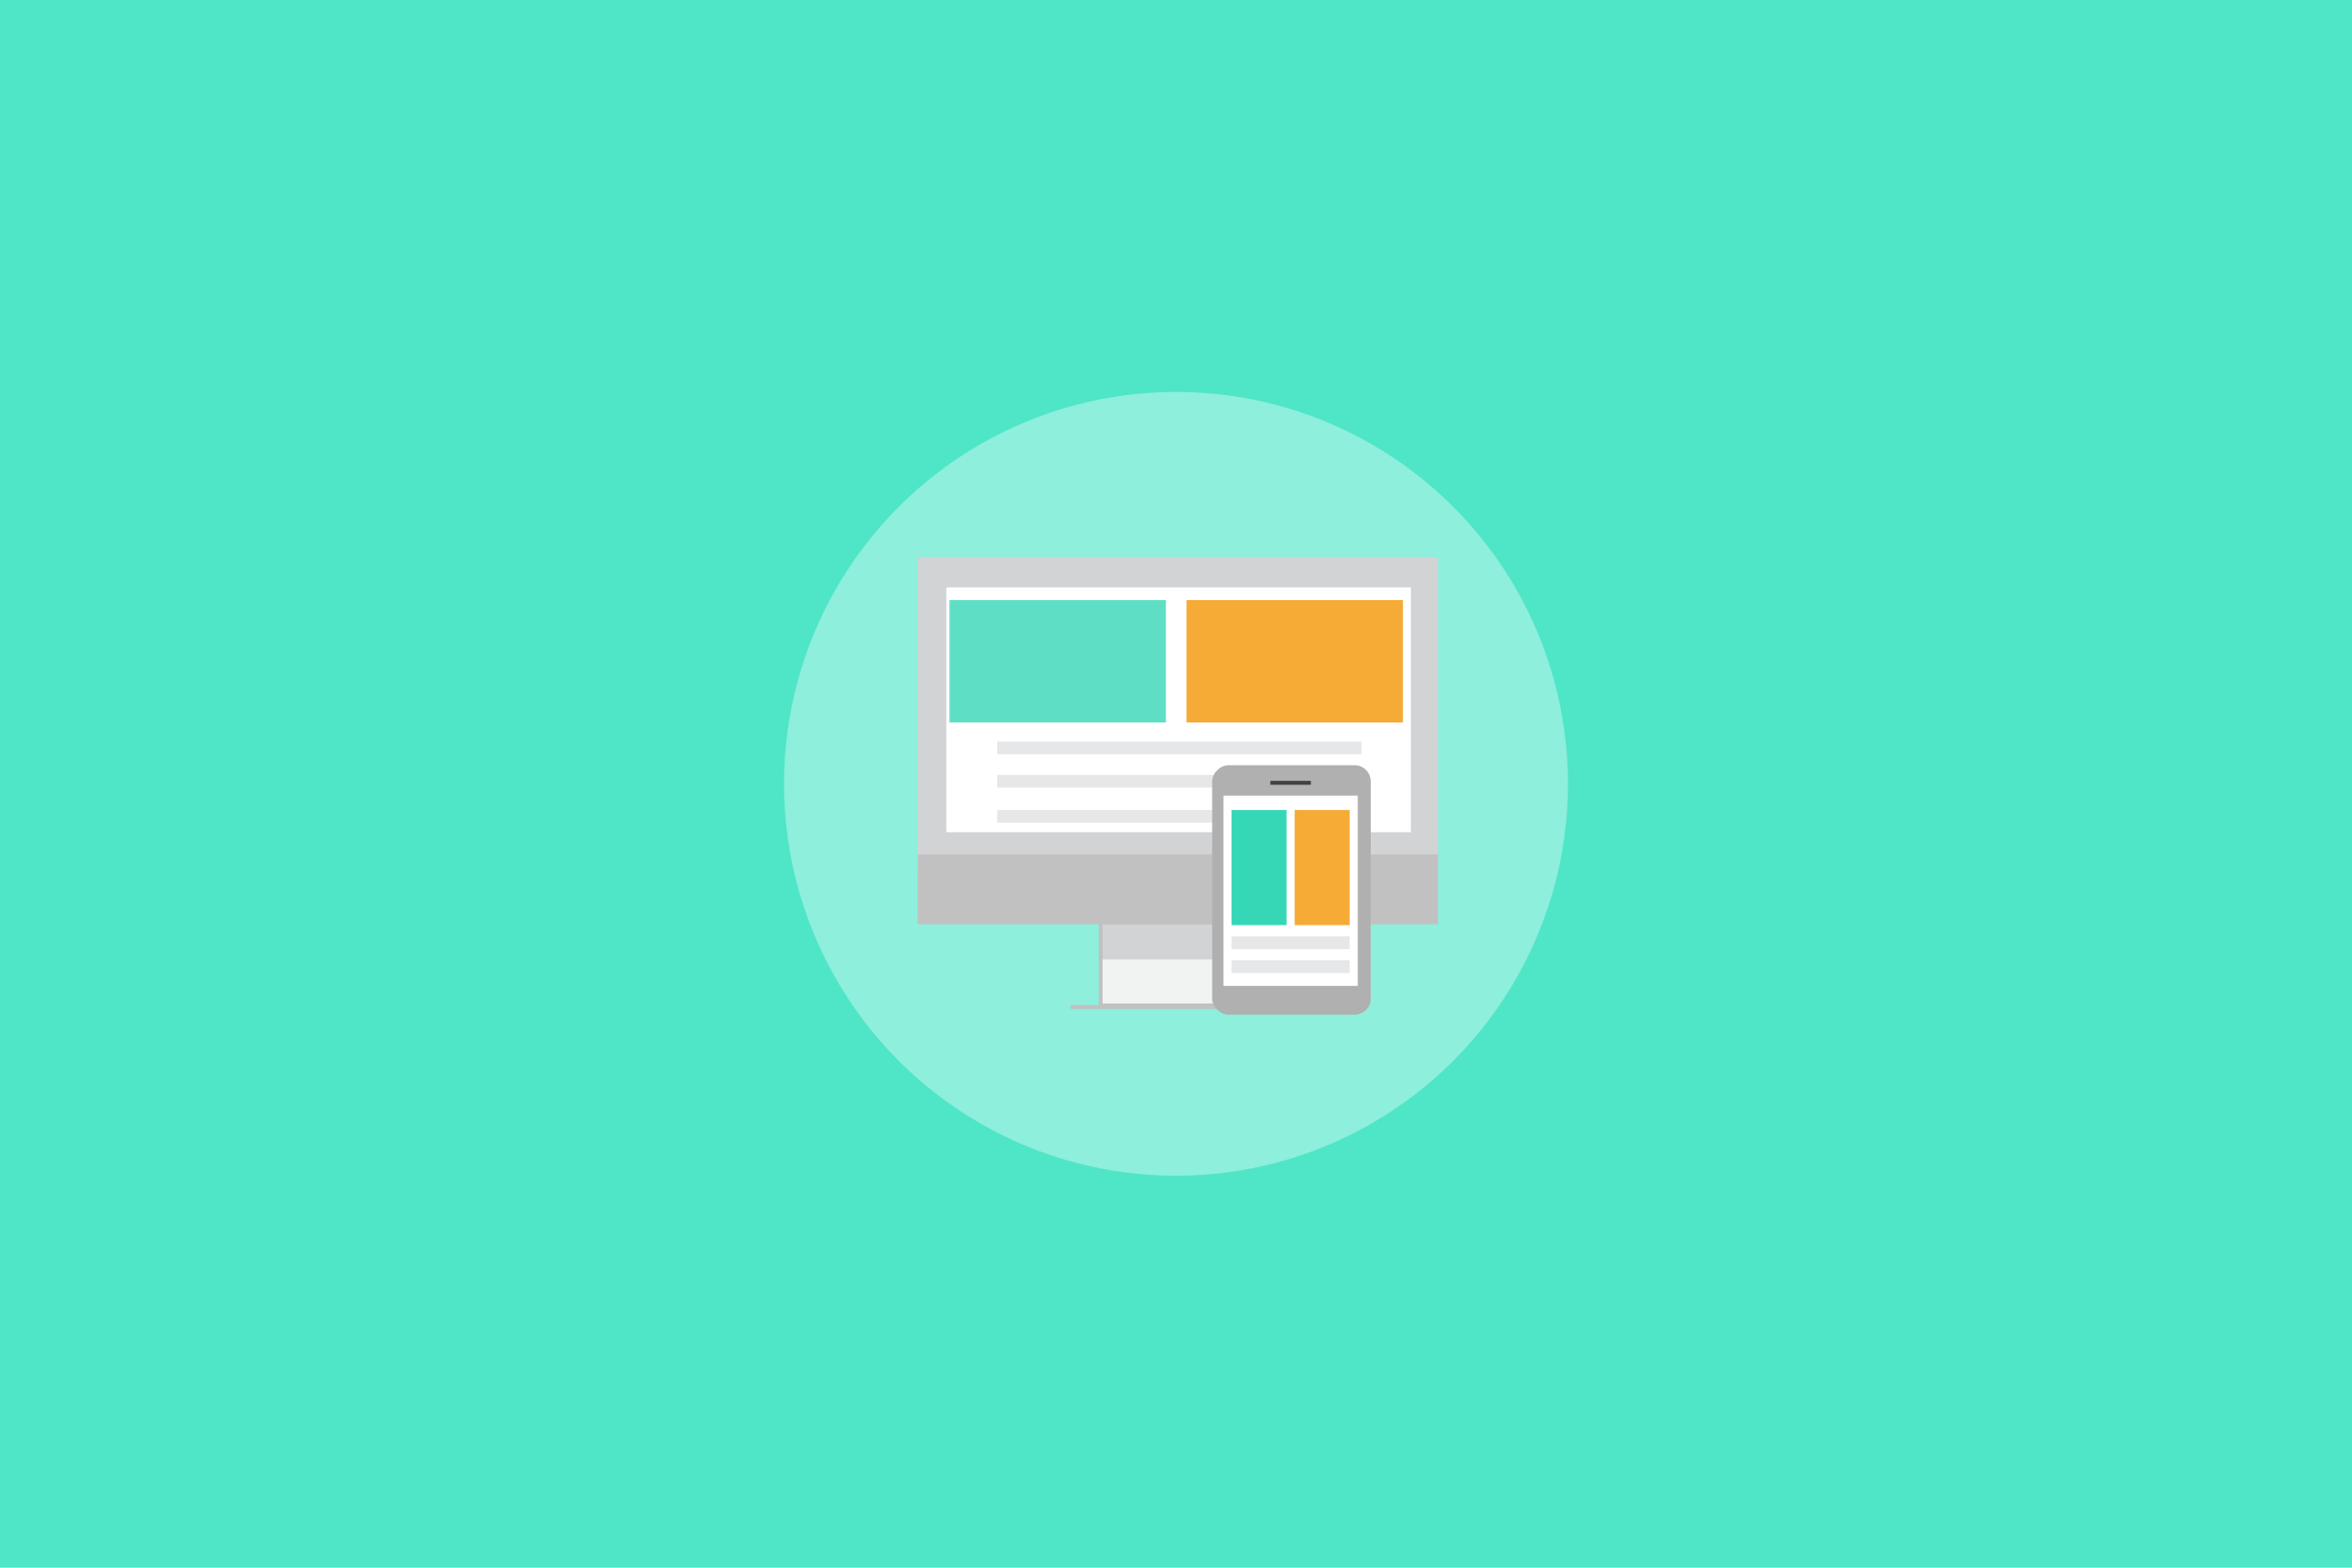 <?xml version="1.0" encoding="UTF-8"?>
<svg width="600px" height="400px" viewBox="0 0 600 400" version="1.1" xmlns="http://www.w3.org/2000/svg" xmlns:xlink="http://www.w3.org/1999/xlink">
    <title>cms</title>
    <desc>FastAdmin</desc>
    <g id="cms" stroke="none" stroke-width="1" fill="none" fill-rule="evenodd">
        <rect id="矩形" fill="#4FE5C7" x="0" y="0" width="600" height="400"></rect>
        <circle id="椭圆形" fill="#8DEFDC" cx="300" cy="200" r="100"></circle>
        <g id="编组" transform="translate(234, 142)">
            <g id="XMLID_597_">
                <polygon id="XMLID_676_" fill="#F1F2F2" fill-rule="nonzero" points="46.778 91.017 86.961 91.017 86.961 114.539 46.778 114.539"></polygon>
                <polygon id="XMLID_675_" fill="#D1D3D4" fill-rule="nonzero" points="46.778 91.017 86.961 91.017 86.961 102.778 46.778 102.778"></polygon>
                <polygon id="XMLID_674_" stroke="#C1C1C1" points="46.778 91.017 86.961 91.017 86.961 114.539 46.778 114.539"></polygon>
                <polygon id="XMLID_673_" fill="#D1D3D4" fill-rule="nonzero" points="0.102 0.172 132.825 0.172 132.825 79.256 0.102 79.256"></polygon>
                <polygon id="XMLID_672_" fill="#FFFFFF" fill-rule="nonzero" points="7.408 7.878 125.925 7.878 125.925 70.333 7.408 70.333"></polygon>
                <polygon id="XMLID_671_" fill="#5EDFC5" fill-rule="nonzero" points="8.22 11.122 63.42 11.122 63.42 42.35 8.22 42.35"></polygon>
                <polygon id="XMLID_598_" fill="#F5AB35" fill-rule="nonzero" points="68.696 11.122 123.896 11.122 123.896 42.35 68.696 42.35"></polygon>
                <polygon id="XMLID_668_" fill="#C1C1C1" fill-rule="nonzero" points="0.102 76.011 132.825 76.011 132.825 93.856 0.102 93.856"></polygon>
                <line x1="39.067" y1="114.944" x2="95.078" y2="114.944" id="XMLID_666_" stroke="#C1C1C1"></line>
                <polygon id="XMLID_594_" fill="#E6E7E8" fill-rule="nonzero" points="20.396 47.217 113.343 47.217 113.343 50.461 20.396 50.461"></polygon>
                <polygon id="XMLID_599_" fill="#E6E7E8" fill-rule="nonzero" points="20.396 55.733 113.343 55.733 113.343 58.978 20.396 58.978"></polygon>
                <polygon id="XMLID_600_" fill="#E6E7E8" fill-rule="nonzero" points="20.396 64.656 113.343 64.656 113.343 67.9 20.396 67.9"></polygon>
            </g>
            <g id="XMLID_596_" transform="translate(75, 53)">
                <path d="M36.546,63.898 L4.35,63.898 C2.286,63.898 0.222,61.857 0.222,59.817 L0.222,4.328 C0.222,2.288 2.286,0.248 4.35,0.248 L36.546,0.248 C39.022,0.248 40.673,2.288 40.673,4.328 L40.673,59.817 C40.673,62.265 38.61,63.898 36.546,63.898 Z" id="XMLID_636_" fill="#B0B0B0" fill-rule="nonzero"></path>
                <line x1="15.082" y1="4.736" x2="25.401" y2="4.736" id="XMLID_637_" stroke="#414042"></line>
                <polygon id="XMLID_638_" fill="#FFFFFF" fill-rule="nonzero" points="3.111 8 37.371 8 37.371 56.553 3.111 56.553"></polygon>
                <polygon id="XMLID_601_" fill="#36D7B7" fill-rule="nonzero" points="5.175 11.673 19.209 11.673 19.209 41.049 5.175 41.049"></polygon>
                <polygon id="XMLID_602_" fill="#F5AB35" fill-rule="nonzero" points="21.273 11.673 35.307 11.673 35.307 41.049 21.273 41.049"></polygon>
                <polygon id="XMLID_603_" fill="#E6E7E8" fill-rule="nonzero" points="5.175 43.905 35.307 43.905 35.307 47.169 5.175 47.169"></polygon>
                <polygon id="XMLID_604_" fill="#E6E7E8" fill-rule="nonzero" points="5.175 50.025 35.307 50.025 35.307 53.289 5.175 53.289"></polygon>
            </g>
        </g>
    </g>
</svg>
